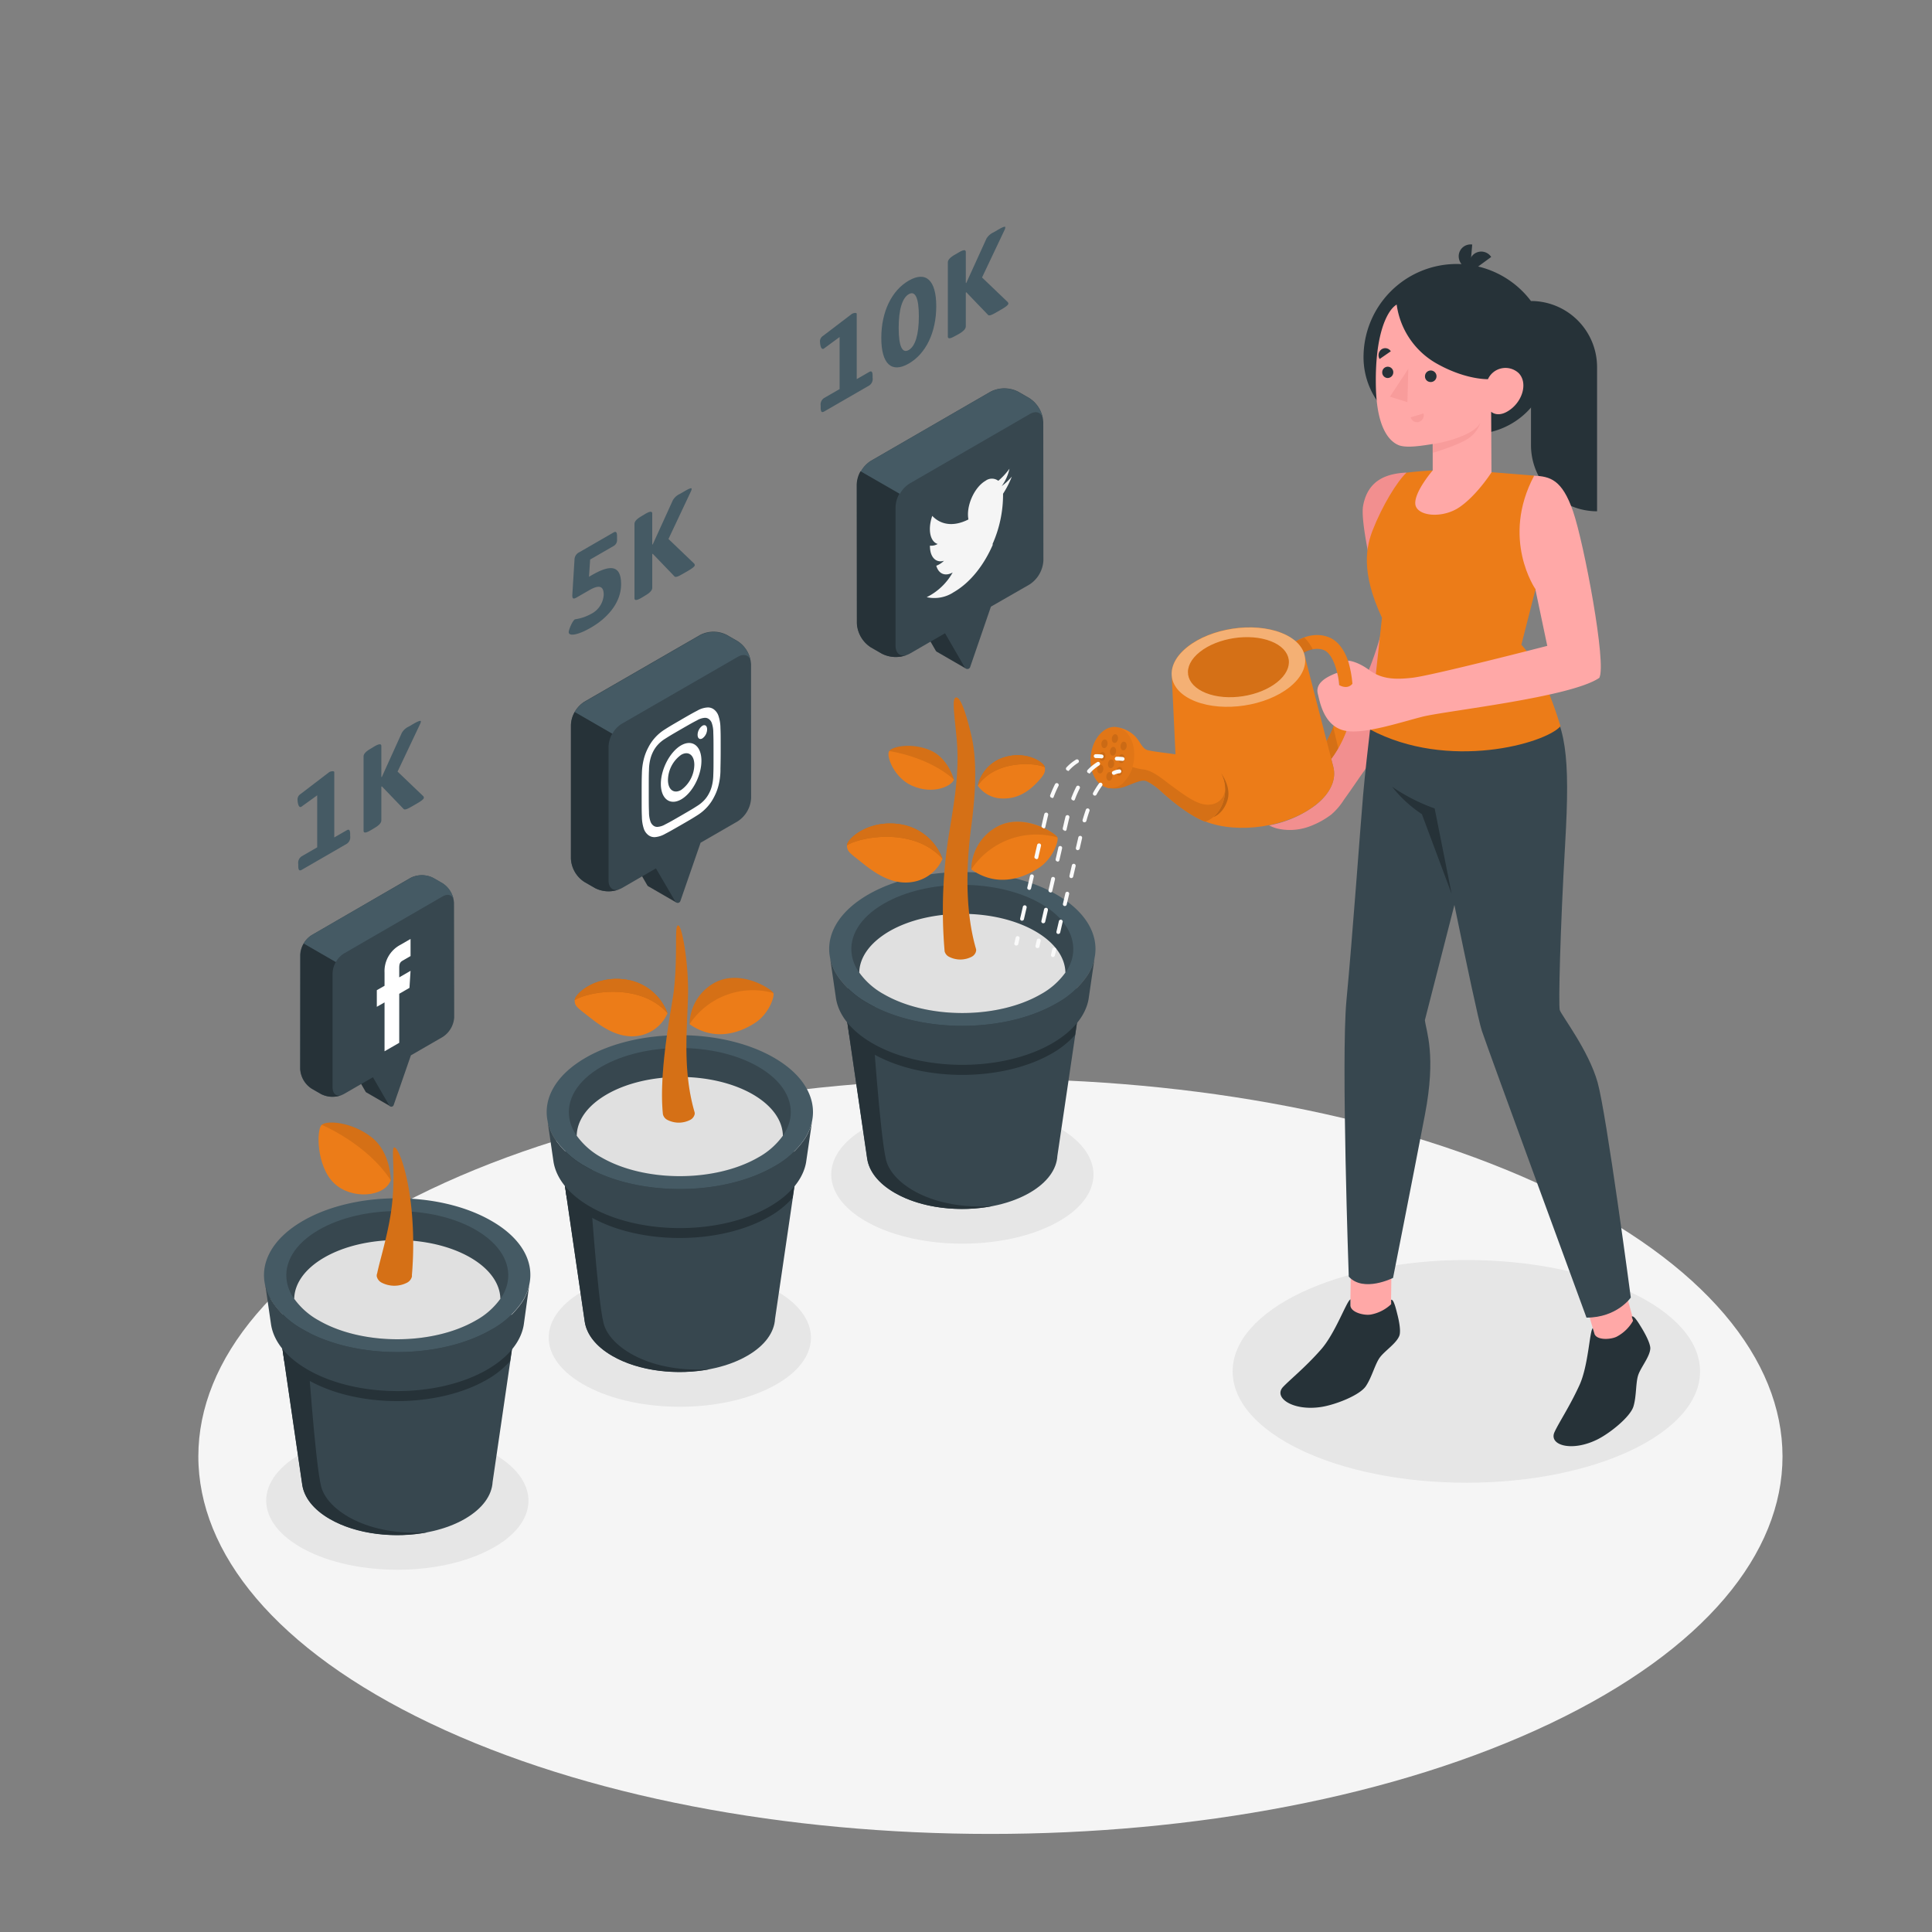 <svg xmlns="http://www.w3.org/2000/svg" viewBox="0 0 500 500"><rect x="0" y="0" width="500" height="500" fill="#808080" stroke="none"/><g id="freepik--Floor--inject-51"><path id="freepik--SUELO--inject-51" d="M111.37,446c80.06,38.16,209.86,38.16,289.92,0s80-100,0-138.18-209.85-38.15-289.91,0S31.31,407.82,111.37,446Z" style="fill:#f5f5f5"></path></g><g id="freepik--Shadows--inject-51"><ellipse id="freepik--Shadow--inject-51" cx="379.49" cy="354.91" rx="60.48" ry="28.82" style="fill:#e6e6e6"></ellipse><path id="freepik--shadow--inject-51" d="M273.06,316.61c-13.26,7-34.76,7-48,0s-13.26-18.3,0-25.28,34.76-7,48,0S286.32,309.63,273.06,316.61Z" style="fill:#e6e6e6"></path><path id="freepik--shadow--inject-51" d="M199.94,358.82c-13.26,7-34.76,7-48,0s-13.26-18.29,0-25.28,34.76-7,48,0S213.2,351.84,199.94,358.82Z" style="fill:#e6e6e6"></path><path id="freepik--shadow--inject-51" d="M126.83,401c-13.27,7-34.76,7-48,0s-13.26-18.3,0-25.28,34.76-7,48,0S140.09,394.06,126.83,401Z" style="fill:#e6e6e6"></path></g><g id="freepik--Plants--inject-51"><g id="freepik--Pot--inject-51"><path d="M133.82,340.26h-62l6.42,44h0c.49,3.22,2.86,6.37,7.13,8.83,9.65,5.57,25.28,5.57,34.93,0,4.59-2.65,7-6.09,7.19-9.57Z" style="fill:#37474f"></path><path d="M127.19,346.68c-13.46,7.77-35.29,7.77-48.75,0A24.71,24.71,0,0,1,72,341.51l1.57,10.76a23.91,23.91,0,0,0,6,4.78c12.83,7.4,33.62,7.4,46.45,0a23.85,23.85,0,0,0,6-4.8l1.57-10.72A25,25,0,0,1,127.19,346.68Z" style="fill:#263238"></path><path d="M78.22,384.31h0c.49,3.22,2.86,6.36,7.13,8.82,6.9,4,16.84,5.1,25.48,3.4-15.5,1.18-26.13-5.59-27.72-11.83s-3.63-36.84-3.63-36.84l1.71-6.92-.48-.68H71.8Z" style="fill:#263238"></path><path d="M137,332.36a13,13,0,0,1-2.07,4.82,22.9,22.9,0,0,1-7.78,6.91c-13.46,7.77-35.29,7.77-48.75,0a22.9,22.9,0,0,1-7.78-6.91,13.15,13.15,0,0,1-2.06-4.82h0c-1.2-5.84,2.09-11.93,9.85-16.41,13.46-7.78,35.29-7.78,48.75,0C135,320.43,138.24,326.52,137,332.36Z" style="fill:#455a64"></path><path d="M135,337.18a22.9,22.9,0,0,1-7.78,6.91c-13.46,7.77-35.29,7.77-48.75,0a22.9,22.9,0,0,1-7.78-6.91,13.15,13.15,0,0,1-2.06-4.82h0l1.53,10.51c.7,4.23,3.85,8.35,9.47,11.59,12.83,7.4,33.62,7.4,46.45,0,5.54-3.2,8.69-7.27,9.44-11.44l.08-.54L137,332.36A13,13,0,0,1,135,337.18Z" style="fill:#37474f"></path><path d="M123.13,318.29c-11.22-6.48-29.41-6.48-40.62,0-6.35,3.67-9.1,8.62-8.27,13.4.64,3.67,3.4,7.24,8.27,10.05,11.21,6.48,29.4,6.48,40.62,0,4.86-2.81,7.62-6.38,8.26-10C132.23,326.91,129.48,322,123.13,318.29Z" style="fill:#37474f"></path><path d="M76.14,336.13a19.23,19.23,0,0,0,6.37,5.61c11.21,6.48,29.4,6.48,40.62,0a19.23,19.23,0,0,0,6.37-5.61c-.09-3.88-2.68-7.74-7.81-10.7-10.42-6-27.33-6-37.74,0C78.82,328.39,76.22,332.25,76.14,336.13Z" style="fill:#e0e0e0"></path></g><g id="freepik--Flower--inject-51"><path d="M101.12,305.47s.06-7.25-5-11.18-11.48-4.4-12.87-3.18-1.37,10.73,3.2,15.1S99.55,309.77,101.12,305.47Z" style="fill:#EC7C18"></path><path d="M101.12,305.46C95,296,83.27,291.11,83.27,291.11c1.39-1.22,7.74-.82,12.87,3.18C101.06,298.12,101.12,305.11,101.12,305.46Z" style="opacity:0.1"></path><path d="M106.62,314.35c-.88-10.85-3.57-17.39-4.56-17.39s.6,7.44-.94,17.22c-1,6.35-3,12.69-3.49,15.31a1.61,1.61,0,0,0-.11.89,2.44,2.44,0,0,0,1.32,1.6,7.18,7.18,0,0,0,6.45,0,2.46,2.46,0,0,0,1.31-1.6,1.7,1.7,0,0,0,0-.39A93.9,93.9,0,0,0,106.62,314.35Z" style="fill:#EC7C18"></path><path d="M106.62,314.35c-.88-10.85-3.57-17.39-4.56-17.39s.6,7.44-.94,17.22c-1,6.35-3,12.69-3.49,15.31a1.61,1.61,0,0,0-.11.89,2.44,2.44,0,0,0,1.32,1.6,7.18,7.18,0,0,0,6.45,0,2.46,2.46,0,0,0,1.31-1.6,1.7,1.7,0,0,0,0-.39A93.9,93.9,0,0,0,106.62,314.35Z" style="opacity:0.1"></path></g><g id="freepik--Facebook--inject-51"><path d="M101,286.3l-4-7.51,3.22-9.27v-5.68l-9.84,5.68v5.67l4.23,7.33a.63.63,0,0,0,.29.25h0Z" style="fill:#263238"></path><path d="M117.5,233.7a6.52,6.52,0,0,0-3-5.11l-2.4-1.38a6.46,6.46,0,0,0-5.9,0L80.67,242a6.5,6.5,0,0,0-3,5.1v29.56a6.52,6.52,0,0,0,3,5.11l2.4,1.38a6.52,6.52,0,0,0,5.9,0l7.55-4.36,4.22,7.31a.63.63,0,0,0,1.14-.11l4.46-12.87,8.21-4.74a6.52,6.52,0,0,0,3-5.11Z" style="fill:#37474f"></path><path d="M77.72,276.64a6.52,6.52,0,0,0,3,5.11l2.4,1.38a6.57,6.57,0,0,0,5.39.24c-1.39.52-2.44-.26-2.44-1.94V251.87a6,6,0,0,1,.86-2.9l-8.3-4.79a6,6,0,0,0-.86,2.9Z" style="fill:#263238"></path><path d="M117.4,232.86c-.34-1.25-1.48-1.65-2.85-.87L89,246.77a5.87,5.87,0,0,0-2.07,2.2l-8.3-4.79a6.05,6.05,0,0,1,2.08-2.2l25.58-14.77a6.52,6.52,0,0,1,5.9,0l2.4,1.39A6.48,6.48,0,0,1,117.4,232.86Z" style="fill:#455a64"></path><path d="M99.52,272.07l3.8-2.19V257.19l2.65-1.53.28-4.41-2.93,1.69v-2.42c0-1,.15-1.48.87-1.9l2.06-1.19V243l-2.63,1.52a7.71,7.71,0,0,0-4.1,7.21v3.39l-2,1.14v4.3l2-1.14Z" style="fill:#fff"></path></g><g id="freepik--pot--inject-51"><path d="M206.93,298.05h-62l6.41,44h0c.49,3.22,2.86,6.36,7.13,8.83,9.64,5.57,25.28,5.57,34.92,0,4.6-2.65,7-6.09,7.19-9.57Z" style="fill:#37474f"></path><path d="M200.31,304.47c-13.46,7.77-35.29,7.77-48.75,0a25.13,25.13,0,0,1-6.45-5.17l1.56,10.76a24.15,24.15,0,0,0,6,4.78c12.83,7.4,33.62,7.4,46.45,0a23.85,23.85,0,0,0,6-4.81l1.58-10.72A25,25,0,0,1,200.31,304.47Z" style="fill:#263238"></path><path d="M151.33,342.09h0c.49,3.22,2.86,6.37,7.13,8.83,6.89,4,16.84,5.1,25.47,3.39-15.49,1.18-26.12-5.59-27.72-11.83s-3.62-36.84-3.62-36.84l1.71-6.92-.48-.67h-8.91Z" style="fill:#263238"></path><path d="M210.16,290.15a13,13,0,0,1-2.07,4.82,22.9,22.9,0,0,1-7.78,6.91c-13.46,7.77-35.29,7.77-48.75,0a22.9,22.9,0,0,1-7.78-6.91,13.15,13.15,0,0,1-2.06-4.82h0c-1.2-5.84,2.09-11.93,9.85-16.41,13.46-7.78,35.29-7.78,48.75,0C208.07,278.22,211.36,284.31,210.16,290.15Z" style="fill:#455a64"></path><path d="M208.09,295a22.9,22.9,0,0,1-7.78,6.91c-13.46,7.77-35.29,7.77-48.75,0a22.9,22.9,0,0,1-7.78-6.91,13.15,13.15,0,0,1-2.06-4.82h0l1.53,10.51c.7,4.23,3.85,8.35,9.47,11.59,12.83,7.4,33.62,7.4,46.45,0,5.54-3.2,8.69-7.27,9.44-11.44l.08-.54,1.48-10.12A13,13,0,0,1,208.09,295Z" style="fill:#37474f"></path><path d="M196.25,276.08c-11.22-6.48-29.41-6.48-40.62,0-6.35,3.67-9.1,8.62-8.27,13.4.64,3.67,3.4,7.24,8.27,10,11.21,6.48,29.4,6.48,40.62,0,4.86-2.81,7.62-6.38,8.26-10C205.35,284.7,202.6,279.75,196.25,276.08Z" style="fill:#37474f"></path><path d="M149.25,293.92a19.37,19.37,0,0,0,6.38,5.61c11.21,6.48,29.4,6.48,40.62,0a19.4,19.4,0,0,0,6.36-5.61c-.08-3.88-2.68-7.74-7.8-10.71-10.43-6-27.33-6-37.74,0C151.94,286.18,149.34,290,149.25,293.92Z" style="fill:#e0e0e0"></path></g><g id="freepik--flower--inject-51"><path d="M179.75,287.82h0c-3.39-11.62-1.68-23.4-1.68-31.6,0-7.42-1.56-16.82-2.59-16.72s0,7.2-1.09,16.89c-.45,3.9-4,20.86-2.82,32h0a2.2,2.2,0,0,0,1.18,1.45,6.46,6.46,0,0,0,5.84,0,2.23,2.23,0,0,0,1.18-1.45A1.22,1.22,0,0,0,179.75,287.82Z" style="fill:#EC7C18"></path><path d="M179.75,287.82h0c-3.39-11.62-1.68-23.4-1.68-31.6,0-7.42-1.56-16.82-2.59-16.72s0,7.2-1.09,16.89c-.45,3.9-4,20.86-2.82,32h0a2.2,2.2,0,0,0,1.18,1.45,6.46,6.46,0,0,0,5.84,0,2.23,2.23,0,0,0,1.18-1.45A1.22,1.22,0,0,0,179.75,287.82Z" style="opacity:0.1"></path><path d="M178.47,265.06a12.41,12.41,0,0,1,6-10.45c6.83-4.18,15.32,1.41,15.68,2.4s-1.22,5.3-4.48,7.53S185.47,270,178.47,265.06Z" style="fill:#EC7C18"></path><path d="M200.15,257a19.62,19.62,0,0,0-21.68,8.05,12.44,12.44,0,0,1,6-10.46C191.3,250.42,199.79,256,200.15,257Z" style="opacity:0.1"></path><path d="M172.75,262.23a13.53,13.53,0,0,0-10.43-8.66c-8.15-1.38-13.56,3.66-13.59,5.26s.76,2,3.8,4.39,7.39,5.61,12.52,4.87A9.89,9.89,0,0,0,172.75,262.23Z" style="fill:#EC7C18"></path><path d="M172.75,262.23a13.53,13.53,0,0,0-10.43-8.66c-8.15-1.38-13.56,3.66-13.59,5.26C152.16,256.66,165.55,254.16,172.75,262.23Z" style="opacity:0.15"></path><path d="M172.75,262.23c-7.2-8.07-20.59-5.57-24-3.39,0-1.61,5.45-6.65,13.6-5.27A13.53,13.53,0,0,1,172.75,262.23Z" style="fill:#EC7C18"></path><path d="M172.75,262.23c-7.2-8.07-20.59-5.57-24-3.39,0-1.61,5.45-6.65,13.6-5.27A13.53,13.53,0,0,1,172.75,262.23Z" style="opacity:0.1"></path><g id="freepik--Instagram--inject-51"><path d="M175,233.55l-4.67-8.79,3.76-10.87v-6.65l-11.52,6.65v6.65l4.95,8.58a.81.81,0,0,0,.34.3h0Z" style="fill:#263238"></path><path d="M194.37,171.93a7.65,7.65,0,0,0-3.45-6l-2.82-1.62a7.56,7.56,0,0,0-6.9,0l-30,17.3a7.63,7.63,0,0,0-3.46,6v34.62a7.65,7.65,0,0,0,3.46,6l2.81,1.62a7.65,7.65,0,0,0,6.91,0l8.84-5.11,5,8.56a.73.73,0,0,0,1.33-.13l5.22-15.07,9.63-5.56a7.63,7.63,0,0,0,3.45-6Z" style="fill:#37474f"></path><path d="M147.77,222.23a7.65,7.65,0,0,0,3.46,6l2.81,1.62a7.76,7.76,0,0,0,6.32.28c-1.63.61-2.87-.31-2.87-2.28V193.22a7.09,7.09,0,0,1,1-3.4l-9.71-5.61a7,7,0,0,0-1,3.4Z" style="fill:#263238"></path><path d="M194.26,171c-.41-1.47-1.74-1.93-3.34-1l-30,17.31a6.89,6.89,0,0,0-2.43,2.58l-9.71-5.6a6.89,6.89,0,0,1,2.43-2.58l30-17.31a7.65,7.65,0,0,1,6.91,0l2.82,1.62A7.63,7.63,0,0,1,194.26,171Z" style="fill:#455a64"></path><path d="M176.28,188.71c2.73-1.57,3.06-1.75,4.13-2.3a4.55,4.55,0,0,1,1.9-.63,1.62,1.62,0,0,1,1.18.34,2.15,2.15,0,0,1,.76,1.13,7.33,7.33,0,0,1,.35,2.33c.05,1.41.06,1.83.06,5.47s0,4.08-.06,5.54a12.15,12.15,0,0,1-.35,2.74,8.15,8.15,0,0,1-.76,2,7.78,7.78,0,0,1-1.18,1.7,8.82,8.82,0,0,1-1.9,1.56c-1.07.69-1.4.89-4.13,2.47s-3.05,1.75-4.13,2.3a4.55,4.55,0,0,1-1.9.63,1.62,1.62,0,0,1-1.18-.34,2.27,2.27,0,0,1-.76-1.13,7.31,7.31,0,0,1-.35-2.32c-.05-1.41-.06-1.84-.06-5.48s0-4.08.06-5.54a12.15,12.15,0,0,1,.35-2.74,9.23,9.23,0,0,1,.76-2,7.78,7.78,0,0,1,1.18-1.7,8.82,8.82,0,0,1,1.9-1.56c1.08-.69,1.4-.89,4.13-2.47m0-2.45c-2.78,1.6-3.12,1.82-4.21,2.51a11.81,11.81,0,0,0-4.3,4.69,13.28,13.28,0,0,0-1.18,3.09,16.85,16.85,0,0,0-.47,3.59c-.05,1.48-.06,2-.06,5.65s0,4.16.06,5.59a10.2,10.2,0,0,0,.47,3,3.47,3.47,0,0,0,1.18,1.73,2.56,2.56,0,0,0,1.81.53,6.22,6.22,0,0,0,2.49-.8c1.09-.57,1.43-.75,4.21-2.35s3.13-1.83,4.22-2.52a12,12,0,0,0,2.48-2.07,11.8,11.8,0,0,0,1.81-2.62,13.28,13.28,0,0,0,1.18-3.09,16.79,16.79,0,0,0,.48-3.59c0-1.48.06-1.95.06-5.65s0-4.16-.06-5.59a10,10,0,0,0-.48-3,3.46,3.46,0,0,0-1.18-1.74,2.56,2.56,0,0,0-1.81-.52,6,6,0,0,0-2.48.79c-1.09.57-1.44.75-4.22,2.36" style="fill:#fff"></path><path d="M176.28,192.89c-2.9,1.67-5.25,6.17-5.25,10s2.35,5.65,5.25,4,5.25-6.16,5.25-10-2.35-5.64-5.25-4m0,11.55c-1.88,1.08-3.41-.07-3.41-2.58a8.16,8.16,0,0,1,3.41-6.51c1.88-1.09,3.41.06,3.41,2.57a8.19,8.19,0,0,1-3.41,6.52" style="fill:#fff"></path><path d="M183,188.75a2.93,2.93,0,0,1-1.23,2.35c-.68.39-1.23,0-1.23-.93a2.93,2.93,0,0,1,1.23-2.34c.68-.4,1.23,0,1.23.92" style="fill:#fff"></path></g></g><g id="freepik--pot--inject-51"><path d="M280.05,255.83H218l6.41,44.05h0c.49,3.22,2.86,6.36,7.13,8.82,9.64,5.57,25.28,5.57,34.92,0,4.6-2.65,7-6.09,7.19-9.56Z" style="fill:#37474f"></path><path d="M273.42,262.26c-13.46,7.77-35.29,7.77-48.75,0a25.13,25.13,0,0,1-6.45-5.17l1.57,10.75a23.93,23.93,0,0,0,6,4.79c12.83,7.4,33.62,7.4,46.45,0a23.91,23.91,0,0,0,6-4.81l1.57-10.72A25,25,0,0,1,273.42,262.26Z" style="fill:#263238"></path><path d="M224.45,299.88h0c.49,3.22,2.86,6.36,7.13,8.83,6.89,4,16.83,5.1,25.47,3.39-15.49,1.18-26.13-5.59-27.72-11.83s-3.63-36.84-3.63-36.84l1.72-6.92-.49-.67H218Z" style="fill:#263238"></path><path d="M283.27,247.93a13,13,0,0,1-2.07,4.82,22.9,22.9,0,0,1-7.78,6.91c-13.46,7.77-35.29,7.77-48.75,0a22.9,22.9,0,0,1-7.78-6.91,13.15,13.15,0,0,1-2.06-4.82h0c-1.2-5.84,2.09-11.93,9.85-16.41,13.46-7.78,35.29-7.78,48.75,0C281.18,236,284.47,242.09,283.27,247.93Z" style="fill:#455a64"></path><path d="M281.2,252.75a22.9,22.9,0,0,1-7.78,6.91c-13.46,7.77-35.29,7.77-48.75,0a22.9,22.9,0,0,1-7.78-6.91,13.15,13.15,0,0,1-2.06-4.82h0l1.53,10.51c.7,4.23,3.85,8.35,9.47,11.59,12.83,7.4,33.62,7.4,46.45,0,5.54-3.2,8.69-7.27,9.44-11.44l.08-.54,1.48-10.12A13,13,0,0,1,281.2,252.75Z" style="fill:#37474f"></path><path d="M269.36,233.86c-11.22-6.48-29.41-6.48-40.62,0-6.35,3.67-9.1,8.62-8.27,13.4.64,3.67,3.4,7.24,8.27,10.05,11.21,6.48,29.4,6.48,40.62,0,4.86-2.81,7.62-6.38,8.26-10C278.46,242.48,275.71,237.53,269.36,233.86Z" style="fill:#37474f"></path><path d="M222.37,251.7a19.23,19.23,0,0,0,6.37,5.61c11.21,6.48,29.4,6.48,40.62,0a19.23,19.23,0,0,0,6.37-5.61c-.08-3.88-2.68-7.74-7.81-10.7-10.42-6-27.32-6-37.74,0C225.05,244,222.45,247.83,222.37,251.7Z" style="fill:#e0e0e0"></path></g><g id="freepik--flower--inject-51"><path d="M251.36,225a12.77,12.77,0,0,1,6.18-10.76c7-4.31,15.76,1.44,16.13,2.47s-1.25,5.46-4.6,7.75S258.57,230.13,251.36,225Z" style="fill:#EC7C18"></path><path d="M273.68,216.74A20.17,20.17,0,0,0,251.37,225a12.76,12.76,0,0,1,6.17-10.76C264.56,210,273.3,215.71,273.68,216.74Z" style="opacity:0.1"></path><path d="M252.6,245.63h0c-3.36-11.49-2.16-24.87-1.23-31.85,1.65-12.4,1-19.23,0-23.48-1.58-6.73-3-10.1-4-9.78s-.45,3.8.18,10.31c.8,8.22-.36,15.4-1.82,24.22a123.7,123.7,0,0,0-1.26,31.15h0a2.17,2.17,0,0,0,1.18,1.43,6.38,6.38,0,0,0,5.77,0,2.18,2.18,0,0,0,1.17-1.43A1.22,1.22,0,0,0,252.6,245.63Z" style="fill:#EC7C18"></path><path d="M252.6,245.63h0c-3.36-11.49-2.16-24.87-1.23-31.85,1.65-12.4,1-19.23,0-23.48-1.58-6.73-3-10.1-4-9.78s-.45,3.8.18,10.31c.8,8.22-.36,15.4-1.82,24.22a123.7,123.7,0,0,0-1.26,31.15h0a2.17,2.17,0,0,0,1.18,1.43,6.38,6.38,0,0,0,5.77,0,2.18,2.18,0,0,0,1.17-1.43A1.22,1.22,0,0,0,252.6,245.63Z" style="opacity:0.1"></path><path d="M243.92,222.27a13.91,13.91,0,0,0-10.73-8.91c-8.39-1.42-14,3.76-14,5.41s.78,2,3.91,4.51,7.6,5.78,12.88,5A10.2,10.2,0,0,0,243.92,222.27Z" style="fill:#EC7C18"></path><path d="M243.92,222.27a13.91,13.91,0,0,0-10.73-8.91c-8.39-1.42-14,3.76-14,5.41C222.73,216.54,236.51,214,243.92,222.27Z" style="opacity:0.15"></path><path d="M243.92,222.27c-7.41-8.31-21.19-5.73-24.72-3.49,0-1.66,5.6-6.84,14-5.42A13.91,13.91,0,0,1,243.92,222.27Z" style="fill:#EC7C18"></path><path d="M243.92,222.27c-7.41-8.31-21.19-5.73-24.72-3.49,0-1.66,5.6-6.84,14-5.42A13.91,13.91,0,0,1,243.92,222.27Z" style="opacity:0.1"></path><path d="M253.05,203.34A10,10,0,0,1,259.9,196c5.86-1.79,10.33,1.4,10.5,2.57s-.06,1.9-2.07,4-4.79,4.13-8.64,4.08A7.93,7.93,0,0,1,253.05,203.34Z" style="fill:#EC7C18"></path><path d="M253.05,203.34A10,10,0,0,1,259.9,196c5.86-1.79,10.33,1.4,10.5,2.57C267.67,197.27,257.58,196.72,253.05,203.34Z" style="opacity:0.15"></path><path d="M253.05,203.34c4.53-6.63,14.62-6.07,17.35-4.79-.17-1.19-4.64-4.37-10.51-2.58A10,10,0,0,0,253.05,203.34Z" style="fill:#EC7C18"></path><path d="M253.05,203.34c4.53-6.63,14.62-6.07,17.35-4.79-.17-1.19-4.64-4.37-10.51-2.58A10,10,0,0,0,253.05,203.34Z" style="opacity:0.1"></path><path d="M246.87,201.76s-1.46-5.61-6.16-7.6-9.78-1-10.6.22,1.23,6.86,5.85,8.93C241.67,205.87,246.46,203.26,246.87,201.76Z" style="fill:#EC7C18"></path><path d="M246.87,201.76c-6.65-6-16.76-7.39-16.76-7.39.82-1.23,5.8-2.24,10.6-.2C245.3,196.1,246.79,201.49,246.87,201.76Z" style="opacity:0.1"></path><g id="freepik--Twitter--inject-51"><path d="M249.93,173l-4.85-9.11,3.9-11.25v-6.88l-11.92,6.88v6.89l5.12,8.88a.8.8,0,0,0,.35.31h0Z" style="fill:#263238"></path><path d="M270,109.23a7.89,7.89,0,0,0-3.58-6.19l-2.91-1.68a7.84,7.84,0,0,0-7.15,0l-31,17.91a7.9,7.9,0,0,0-3.57,6.19v35.85a7.9,7.9,0,0,0,3.57,6.19l2.91,1.68a7.9,7.9,0,0,0,7.15,0l9.16-5.29,5.12,8.87a.76.76,0,0,0,1.38-.14L256.45,157l10-5.74a7.91,7.91,0,0,0,3.58-6.2Z" style="fill:#37474f"></path><path d="M221.75,161.31a7.9,7.9,0,0,0,3.57,6.19l2.91,1.68a8,8,0,0,0,6.54.29c-1.68.64-3-.31-3-2.35V131.27a7.36,7.36,0,0,1,1-3.52l-10.06-5.81a7.36,7.36,0,0,0-1,3.52Z" style="fill:#263238"></path><path d="M269.87,108.21c-.42-1.52-1.8-2-3.45-1l-31,17.92a7.22,7.22,0,0,0-2.52,2.67L222.8,122a7.23,7.23,0,0,1,2.52-2.67l31-17.92a7.92,7.92,0,0,1,7.16,0l2.92,1.68A7.91,7.91,0,0,1,269.87,108.21Z" style="fill:#455a64"></path><path d="M256.83,140.89a31.53,31.53,0,0,0,2.76-13.11,24.1,24.1,0,0,0,2.27-4.44,16.22,16.22,0,0,1-2.61,2.46,12,12,0,0,0,2-4.5,17.77,17.77,0,0,1-2.89,3.13,2.75,2.75,0,0,0-3.31,0c-2.93,1.69-5.08,6.58-4.42,10-3.78,1.93-7.12,1.45-9.36-.92-1.19,3.41-.62,6.64,1.4,7.27a3.23,3.23,0,0,1-2,.43c-.05,2.84,1.45,4.59,3.64,3.91a5.64,5.64,0,0,1-2,1.29c.58,2.07,2.25,2.85,4.24,1.75a15.65,15.65,0,0,1-6.72,6.39,9.06,9.06,0,0,0,7-1.3c4.49-2.59,7.94-7.27,10.14-12.35" style="fill:#f5f5f5"></path></g></g><path d="M86.51,199.84v16.89l3.21-1.85c.63-.36.9-.07.9,1v.51a2,2,0,0,1-.9,2l-11.63,6.72c-.63.36-.9.07-.9-1v-.51a2,2,0,0,1,.9-2l4-2.31V205.83L78,208.78c-.77.45-1-1.13-1-2a1.68,1.68,0,0,1,.79-1.29l7.46-5.7C85.76,199.56,86.51,199.48,86.51,199.84Z" style="fill:#455a64"></path><path d="M108.92,186.69a1.9,1.9,0,0,1-.24.77l-5.79,12.23,6.57,6.28a.67.67,0,0,1,.24.49c0,.27-.51.75-1.68,1.42l-1.74,1c-.87.5-1.56.78-1.83.48l-5.64-5.86-.12.1v8.7c0,.63-.54,1.27-1.8,2l-1,.6c-1.26.73-1.8.71-1.8.08v-19.2c0-.63.54-1.27,1.8-2l1-.61c1.26-.73,1.8-.71,1.8-.08v8l.12,0L104,189.64a4.07,4.07,0,0,1,1.8-1.61l1.41-.82C108.41,186.54,108.92,186.43,108.92,186.69Z" style="fill:#455a64"></path><path d="M159.69,138.78v.81a1.75,1.75,0,0,1-.9,1.72l-6.06,3.5-.3,4.46.78-.45c4.53-2.61,7.53-2.79,7.53,2.37s-4.05,9.06-7.68,11.16c-3.39,2-5.88,2.43-5.88,1.23,0-.54.93-2.91,1.62-3.3a12.21,12.21,0,0,0,4.23-1.43,5.92,5.92,0,0,0,3.21-4.94c0-2.1-1-2.76-3.75-1.16l-3.27,1.88c-.87.51-1.11.28-1.11-.56l.57-9.23a2.16,2.16,0,0,1,1.26-1.93l8.85-5.11C159.42,137.44,159.69,137.73,159.69,138.78Z" style="fill:#455a64"></path><path d="M179,126.5a2,2,0,0,1-.24.77L173,139.49l6.57,6.29a.65.65,0,0,1,.24.49c0,.27-.51.74-1.68,1.42l-1.74,1c-.87.5-1.56.78-1.83.49l-5.64-5.87-.12.1v8.7c0,.63-.54,1.27-1.8,2l-1,.61c-1.26.73-1.8.71-1.8.08V135.6c0-.63.54-1.27,1.8-2l1-.61c1.26-.72,1.8-.71,1.8-.08v8l.12,0,5.22-11.47a4.07,4.07,0,0,1,1.8-1.61l1.41-.81C178.53,126.34,179,126.23,179,126.5Z" style="fill:#455a64"></path><path d="M221.72,81.23V98.12l3.21-1.85c.63-.37.9-.07.9,1v.51a2,2,0,0,1-.9,2l-11.64,6.72c-.63.36-.9.07-.9-1V105a2,2,0,0,1,.9-2l4-2.31V87.22l-4.08,3c-.78.45-1-1.13-1-2a1.69,1.69,0,0,1,.78-1.29l7.47-5.69C221,80.94,221.72,80.87,221.72,81.23Z" style="fill:#455a64"></path><path d="M242.3,79.25c0,6.75-2.67,12.28-7.11,14.84s-7.11.12-7.11-6.63,2.67-12.28,7.11-14.84S242.3,72.5,242.3,79.25Zm-9.72,5.61c0,4.77.93,6.7,2.61,5.72s2.61-4,2.61-8.73-.93-6.7-2.61-5.72S232.58,80.09,232.58,84.86Z" style="fill:#455a64"></path><path d="M260.18,58.82a2,2,0,0,1-.24.77l-5.79,12.22,6.57,6.29a.65.65,0,0,1,.24.49c0,.27-.51.74-1.68,1.42l-1.74,1c-.87.5-1.56.78-1.83.49l-5.64-5.87-.12.1v8.7c0,.63-.54,1.27-1.8,2L247.1,87c-1.26.72-1.8.71-1.8.08V67.92c0-.63.54-1.27,1.8-2l1.05-.61c1.26-.73,1.8-.71,1.8-.08v8l.12,0,5.22-11.47a4.07,4.07,0,0,1,1.8-1.61l1.41-.81C259.67,58.66,260.18,58.55,260.18,58.82Z" style="fill:#455a64"></path></g><g id="freepik--Character--inject-51"><g id="freepik--character--inject-51"><path d="M374,161.31c.12,5.41-3.84,11.09-9.28,20.75-3.8,6.75-7.56,11.54-12.47,18.56-1.21,1.73-2.09,3.07-4.45,6.37a17,17,0,0,1-3.25,3.8,21.67,21.67,0,0,1-5.41,3,14.62,14.62,0,0,1-7.71.81,9.55,9.55,0,0,1-3-1,28.61,28.61,0,0,0,12.1-5.28c3.91-3.12,5.35-6.72,4.51-9.9h0l-.54-2.11,0,0,.17-.22c.05-.08.13-.18.22-.3l.42-.61c.14-.2.29-.44.45-.7l.51-.87a31.13,31.13,0,0,0,3.34-8.75c.12-.56.22-1.14.3-1.75.8-1.79,1.61-3.62,2.42-5.34a83.65,83.65,0,0,0,5.88-17s-6.46-24.27-5.44-29.86c1.27-7,6.52-8.34,11.14-8.61l2.13,2.53C368.38,132.11,373.62,143.81,374,161.31Z" style="fill:#f28f8f"></path><path d="M344.58,196.36l-2.77-2.26a26.09,26.09,0,0,0,4.39-9.95c1.39-6.37-.49-14.69-3.59-15.91-3.29-1.28-6.83,1.74-6.87,1.77l-2.37-2.67c.21-.19,5.19-4.52,10.54-2.42,5.79,2.27,7.26,13.17,5.78,20A29.36,29.36,0,0,1,344.58,196.36Z" style="fill:#EC7C18"></path><path d="M345,188.12a23.76,23.76,0,0,1-3.2,6l2.77,2.26a22.44,22.44,0,0,0,1.77-2.7C346,192.11,345.52,190.19,345,188.12Z" style="opacity:0.1"></path><path d="M337.55,165a13.73,13.73,0,0,0-4.18,2.39l2.37,2.67a10.06,10.06,0,0,1,4-2A11,11,0,0,0,337.55,165Z" style="opacity:0.1"></path><path d="M345.06,198.43h0l-7.48-29h0c-.59-2.31-2.6-4.36-6-5.68-7.3-2.86-18.2-1.22-24.34,3.68-2.83,2.26-4.13,4.81-4,7.19l0,0,1.41,29.86h0c.14,3.28,2.59,6.29,7.24,8.11,8.6,3.37,21.43,1.43,28.65-4.33C344.46,205.2,345.9,201.61,345.06,198.43Z" style="fill:#EC7C18"></path><path d="M330.51,176.57c-4.64,3.71-12.87,5-18.41,2.79s-6.24-6.93-1.6-10.63,12.88-4.94,18.41-2.78S335.15,172.88,330.51,176.57Z" style="opacity:0.1"></path><path d="M314,211.47a9.62,9.62,0,0,0,2-11.35s2.81,3.54,1.63,7.09S314,211.47,314,211.47Z" style="opacity:0.2"></path><path d="M331.61,163.79c-7.3-2.86-18.2-1.22-24.34,3.68s-5.18,11.19,2.12,14.05,18.21,1.22,24.35-3.68S338.93,166.65,331.61,163.79Zm-1.1,12.78c-4.64,3.71-12.87,5-18.41,2.79s-6.24-6.93-1.6-10.63,12.88-4.94,18.41-2.78S335.15,172.88,330.51,176.57Z" style="fill:#fff;opacity:0.4"></path><path d="M313.75,197.77s-1.67-1.29-9.42-2.53c-2.36-.37-6-.74-7.35-1.11s-1.85-2.07-3.05-3.41a8.18,8.18,0,0,0-4.38-2.42l-3,15.56a8.29,8.29,0,0,0,5.22-.53c2.91-1.13,4-1.62,5.09-1.1a16.27,16.27,0,0,1,3.29,2.28c3.12,2.86,7.51,6.49,11.72,8.14C317.33,210.89,319.33,201.46,313.75,197.77Z" style="fill:#EC7C18"></path><ellipse cx="287.88" cy="196.04" rx="7.95" ry="5.61" transform="translate(56.54 456.39) rotate(-82.63)" style="fill:#EC7C18"></ellipse><path d="M317.06,204.27c0,3.63-2,7.34-5.16,8.38-4.21-1.65-8.6-5.28-11.72-8.13a16.2,16.2,0,0,0-3.29-2.29c-1.1-.52-2.18,0-5.09,1.1a8.55,8.55,0,0,1-5.17.55,4.83,4.83,0,0,0,4.47-1.76,9.18,9.18,0,0,0,2-3.62,13.65,13.65,0,0,0,2.87.64c2.67.4,4.9,2.55,8,4.78s6.52,4.85,9.52,4.26A4.11,4.11,0,0,0,317.06,204.27Z" style="opacity:0.1"></path><ellipse cx="287.88" cy="196.04" rx="7.95" ry="5.61" transform="translate(56.54 456.39) rotate(-82.63)" style="opacity:0.05"></ellipse><g style="opacity:0.1"><path d="M289,192a1.47,1.47,0,0,0,.21-1.58.65.65,0,0,0-1.12-.14,1.47,1.47,0,0,0-.21,1.58A.65.65,0,0,0,289,192Z"></path><path d="M288.51,195.28a1.47,1.47,0,0,0,.2-1.58.64.64,0,0,0-1.11-.14,1.47,1.47,0,0,0-.21,1.58A.64.64,0,0,0,288.51,195.28Z"></path><path d="M288,198.54a1.49,1.49,0,0,0,.2-1.59.64.64,0,0,0-1.11-.14,1.47,1.47,0,0,0-.21,1.58A.65.65,0,0,0,288,198.54Z"></path><path d="M287.57,201.79a1.51,1.51,0,0,0,.2-1.59.64.64,0,0,0-1.11-.14,1.47,1.47,0,0,0-.21,1.58A.65.65,0,0,0,287.57,201.79Z"></path><path d="M291.25,193.93a1.49,1.49,0,0,0,.2-1.58.65.65,0,0,0-1.12-.15,1.49,1.49,0,0,0-.2,1.58A.65.65,0,0,0,291.25,193.93Z"></path><path d="M286.29,193.35a1.47,1.47,0,0,0,.21-1.58.65.65,0,0,0-1.12-.15,1.45,1.45,0,0,0-.2,1.58A.64.64,0,0,0,286.29,193.35Z"></path><path d="M290.7,197.21a1.47,1.47,0,0,0,.21-1.58.65.65,0,0,0-1.12-.15,1.47,1.47,0,0,0-.21,1.58A.65.65,0,0,0,290.7,197.21Z"></path><path d="M285.75,196.63a1.49,1.49,0,0,0,.2-1.58.65.65,0,0,0-1.12-.15,1.49,1.49,0,0,0-.2,1.58A.65.65,0,0,0,285.75,196.63Z"></path><path d="M290.16,200.49a1.51,1.51,0,0,0,.2-1.59.65.65,0,0,0-1.12-.14,1.49,1.49,0,0,0-.2,1.58A.65.65,0,0,0,290.16,200.49Z"></path><path d="M285.2,199.91a1.49,1.49,0,0,0,.21-1.59.65.65,0,0,0-1.12-.14,1.47,1.47,0,0,0-.21,1.58A.65.65,0,0,0,285.2,199.91Z"></path></g><path d="M285,196.26H285a9.72,9.72,0,0,0-1.42-.07.55.55,0,0,1-.51-.5.49.49,0,0,1,.49-.5,10.33,10.33,0,0,1,1.56.08.5.5,0,0,1-.06,1Z" style="fill:#fafafa"></path><path d="M264.5,238.28l-.11,0a.49.49,0,0,1-.37-.6l.69-3a.5.5,0,0,1,.6-.38.51.51,0,0,1,.38.6l-.7,3A.5.5,0,0,1,264.5,238.28Zm1.86-8h-.12a.5.5,0,0,1-.37-.6l.69-3a.51.51,0,0,1,.6-.37.5.5,0,0,1,.38.6l-.7,3A.5.5,0,0,1,266.36,230.32Zm1.84-8h-.11a.49.49,0,0,1-.37-.6l.69-3a.5.5,0,1,1,1,.22l-.69,3A.49.49,0,0,1,268.2,222.36Zm1.85-8-.12,0a.5.5,0,0,1-.37-.6l.43-1.88q.13-.57.27-1.11a.5.5,0,0,1,1,.25c-.09.35-.18.72-.26,1.09l-.44,1.88A.5.5,0,0,1,270.05,214.41Zm2.21-7.85a.57.57,0,0,1-.18,0,.51.51,0,0,1-.29-.65c.39-1,.82-2,1.26-2.85a.5.5,0,0,1,.67-.21.49.49,0,0,1,.22.67,28.33,28.33,0,0,0-1.21,2.75A.51.51,0,0,1,272.26,206.56Zm4.09-7a.51.51,0,0,1-.34-.14.49.49,0,0,1,0-.7,11.86,11.86,0,0,1,2.45-2,.51.51,0,0,1,.69.16.5.5,0,0,1-.17.69,11,11,0,0,0-2.24,1.87A.52.52,0,0,1,276.35,199.56Z" style="fill:#fafafa"></path><path d="M263,244.71l-.11,0a.49.49,0,0,1-.37-.6l.34-1.45a.5.5,0,1,1,1,.22l-.34,1.46A.5.5,0,0,1,263,244.71Z" style="fill:#fafafa"></path><path d="M290.5,196.92h-.06a11.37,11.37,0,0,0-1.42-.08.51.51,0,0,1-.51-.49.5.5,0,0,1,.49-.51,11.91,11.91,0,0,1,1.56.08.5.5,0,0,1-.06,1Z" style="fill:#fafafa"></path><path d="M270,238.93h-.12a.5.5,0,0,1-.37-.6l.69-3a.5.5,0,1,1,1,.22l-.7,3A.49.49,0,0,1,270,238.93Zm1.85-8-.12,0a.5.5,0,0,1-.37-.6l.69-3a.49.49,0,0,1,.6-.37.5.5,0,0,1,.38.6l-.7,3A.49.49,0,0,1,271.83,231Zm1.84-8h-.11a.49.49,0,0,1-.37-.6l.69-3a.5.5,0,0,1,.6-.37.5.5,0,0,1,.37.6l-.69,3A.5.5,0,0,1,273.67,223Zm1.85-8h-.12a.5.5,0,0,1-.37-.6l.43-1.88q.14-.57.27-1.11a.5.5,0,1,1,1,.25c-.09.35-.18.71-.26,1.08l-.44,1.89A.49.49,0,0,1,275.52,215.06Zm2.21-7.84a.58.58,0,0,1-.18,0,.5.5,0,0,1-.29-.64,30.42,30.42,0,0,1,1.26-2.85.5.5,0,0,1,.67-.22.49.49,0,0,1,.22.67,29.45,29.45,0,0,0-1.21,2.75A.52.52,0,0,1,277.73,207.22Zm4.09-7a.49.49,0,0,1-.36-.84,11.8,11.8,0,0,1,2.45-2,.49.49,0,0,1,.69.16.51.51,0,0,1-.17.69,11,11,0,0,0-2.24,1.86A.49.49,0,0,1,281.82,200.21Z" style="fill:#fafafa"></path><path d="M268.47,245.36h-.11a.49.49,0,0,1-.37-.6l.34-1.46a.5.5,0,1,1,1,.23L269,245A.49.49,0,0,1,268.47,245.36Z" style="fill:#fafafa"></path><path d="M288.27,200.52a.52.52,0,0,1-.46-.29.49.49,0,0,1,.25-.66,4.38,4.38,0,0,1,1.65-.45.52.52,0,0,1,.49.51.51.51,0,0,1-.5.49,3.78,3.78,0,0,0-1.22.35A.41.41,0,0,1,288.27,200.52Z" style="fill:#fafafa"></path><path d="M273.89,241.7h-.11a.49.49,0,0,1-.37-.6l.63-2.71a.49.49,0,0,1,.6-.37.5.5,0,0,1,.37.6l-.63,2.71A.49.49,0,0,1,273.89,241.7Zm1.69-7.22-.12,0a.5.5,0,0,1-.37-.6l.63-2.71a.5.5,0,0,1,.6-.37.49.49,0,0,1,.37.6l-.63,2.71A.5.5,0,0,1,275.58,234.48Zm1.68-7.23h-.12a.51.51,0,0,1-.37-.6l.63-2.71a.5.5,0,0,1,.6-.38.5.5,0,0,1,.37.6l-.63,2.71A.5.5,0,0,1,277.26,227.25Zm1.67-7.23h-.11a.5.5,0,0,1-.38-.6l.63-2.71a.5.5,0,0,1,.6-.38.49.49,0,0,1,.37.6l-.62,2.71A.51.51,0,0,1,278.93,220Zm1.73-7.21-.13,0a.5.5,0,0,1-.35-.62c.27-.93.55-1.83.85-2.68a.5.5,0,0,1,.94.33c-.29.83-.57,1.71-.82,2.63A.51.51,0,0,1,280.66,212.81Zm2.68-6.9a.53.53,0,0,1-.24-.06.5.5,0,0,1-.2-.68,19.57,19.57,0,0,1,1.52-2.41.5.5,0,1,1,.8.6,18.81,18.81,0,0,0-1.44,2.29A.51.51,0,0,1,283.34,205.91Z" style="fill:#fafafa"></path><path d="M272.5,247.68h-.11a.51.51,0,0,1-.38-.6l.34-1.46a.49.49,0,0,1,.6-.37.5.5,0,0,1,.38.6l-.34,1.45A.5.5,0,0,1,272.5,247.68Z" style="fill:#fafafa"></path><path d="M413.32,132.32h0a17.1,17.1,0,0,1-17.1-17.1V77.9h0A17.11,17.11,0,0,1,413.32,95Z" style="fill:#263238"></path><path d="M397,123.1c4.18.21,7.26,1,10.1,9.22s8.78,39.79,6.79,43.09l-13.46-8.27-3.08-14.65C389.91,146.08,390.37,125.41,397,123.1Z" style="fill:#ffa8a7"></path><polygon points="424.21 347.14 414.12 350.13 409.76 335.44 420.07 331.91 424.21 347.14" style="fill:#ffa8a7"></polygon><path d="M412.64,345.16l-.43-1.45c-.84.71-1.1,9.63-3.45,14.77-2.58,5.63-5.31,9.63-6.46,12.16-1.53,3.38,4.45,5.17,11.06,1.91,3.28-1.62,8.54-5.85,9.37-8.55s.55-6.23,1.28-8.25,3-4.7,3.09-6.8c0-1.16-1.07-3.33-2.15-5.13-1-1.64-2.09-3.45-2.65-3.1l.33,1.1a10.44,10.44,0,0,1-4.23,4.11C416.85,346.71,413.18,346.91,412.64,345.16Z" style="fill:#263238"></path><path d="M399.22,179.53c6.08,7.8,7.17,15.86,5.85,38.67s-1.75,41.89-1.41,43.17,7.49,10.45,9.81,18.79,8.58,55.64,8.58,55.64-3.55,5.2-11.47,5.2c0,0-25.38-69.11-27.08-74.24S371,207.57,371,207.57l1.64-30.51Z" style="fill:#37474f"></path><rect x="349.52" y="327.72" width="10.52" height="15.32" transform="translate(4.46 -4.65) rotate(0.76)" style="fill:#ffa8a7"></rect><path d="M352.77,205.77C353.69,195.24,356,177,356,177l26.93-1.58c4.37,6.8,2.47,18.11,1.28,28.32L368.76,264c.31,2.89,3,9,0,24.54-3.32,17.33-8.24,42.18-8.24,42.18s-7.67,3.87-11.46-.34c0,0-2-56.36-.61-71.36C350,242.83,352.13,213,352.77,205.77Z" style="fill:#37474f"></path><path d="M349.49,337.78l0-1.5c-1,.42-3.92,8.86-7.7,13.07C337.68,354,333.88,357,332,359c-2.47,2.77,2.7,6.26,10,5.11,3.61-.57,9.88-3,11.48-5.37s2.38-5.79,3.68-7.5,4.26-3.59,5-5.58c.39-1.09,0-3.5-.53-5.53-.46-1.87-1-3.92-1.6-3.75,0,.22,0,1.14,0,1.14a10.33,10.33,0,0,1-5.25,2.68C353,340.52,349.47,339.62,349.49,337.78Z" style="fill:#263238"></path><path d="M375.69,231.35l-4.4-22.12a47.67,47.67,0,0,1-11-5.61,33,33,0,0,0,7.7,7.09Z" style="fill:#263238"></path><path d="M357.65,159.88c-.66,6.14-3.14,28.88-3.14,28.88,20.3,10.83,45.49,3.65,49.34-.81-3.49-11.49-7.25-18-10.12-21.09l3.66-14.37s-9.06-13-.35-29.39l-10.77-.88-15.81-.46c-3.78.21-6.47.57-6.47.57-2.42,2.27-6.24,8.5-8.72,14.83C353.68,141.25,352,147.78,357.65,159.88Z" style="fill:#EC7C18"></path><path d="M372.75,112.34h8.43a19.9,19.9,0,0,0,19.9-19.9h0A24.11,24.11,0,0,0,377,68.32h0a24.12,24.12,0,0,0-24.12,24.12h0A19.9,19.9,0,0,0,372.75,112.34Z" style="fill:#263238"></path><path d="M361.46,78.82c-2.55,1.51-5.69,7.92-5.38,21.35.26,11.38,3.95,14.2,5.8,15s5.43.31,8.9-.26v6.83s-4.8,5.57-4.5,8.71,6.94,3.87,11.43.81,8.28-9,8.28-9l-.08-15.71s2,2,5.51-1c2.86-2.5,3.83-6.72,1.6-9a5,5,0,0,0-7.94,1.58s-5.54.21-12.92-3.85A20.74,20.74,0,0,1,361.46,78.82Z" style="fill:#ffa8a7"></path><path d="M368.79,97.31a1.44,1.44,0,0,0,1.35,1.55,1.49,1.49,0,1,0-1.35-1.55Z" style="fill:#263238"></path><g style="opacity:0.5;mix-blend-mode:multiply"><path d="M368.4,107,365.08,108a1.71,1.71,0,0,0,2.16,1.19A1.82,1.82,0,0,0,368.4,107Z" style="fill:#f28f8f"></path></g><path d="M357.05,92.91l2.89-2a1.69,1.69,0,0,0-2.4-.5A1.85,1.85,0,0,0,357.05,92.91Z" style="fill:#263238"></path><path d="M357.72,96.27a1.45,1.45,0,0,0,1.35,1.56,1.48,1.48,0,0,0,1.51-1.42,1.43,1.43,0,1,0-2.86-.14Z" style="fill:#263238"></path><g style="opacity:0.5;mix-blend-mode:multiply"><polygon points="364.47 95.45 364.24 104.07 359.71 102.67 364.47 95.45" style="fill:#f28f8f"></polygon></g><g style="opacity:0.5;mix-blend-mode:multiply"><path d="M370.78,114.92c3.66-.48,11.2-2.65,12.37-5.63a7.66,7.66,0,0,1-2.64,3.8c-2.25,1.93-9.73,4.11-9.73,4.11Z" style="fill:#f28f8f"></path></g><path d="M380.46,69.61l.55-6.32a3.07,3.07,0,0,0-3.49,2.77A3.34,3.34,0,0,0,380.46,69.61Z" style="fill:#263238"></path><path d="M380.8,70.25l5.12-3.75a3.08,3.08,0,0,0-4.39-.8A3.33,3.33,0,0,0,380.8,70.25Z" style="fill:#263238"></path><path d="M400.47,167.14s-29.69,7.67-35,8.27c-4.46.5-7.87.37-11.11-2s-5.49-2.44-5.49-2.44a28.43,28.43,0,0,1,1.13,6c-1.39,1.63-3.43.32-3.43.32a17.22,17.22,0,0,0-.51-3.17c-3.68,1.37-5.62,3.06-5,5.48.5,1.87,1.5,8.6,7.35,9.57,4.77.79,13.57-2.09,19.56-3.65s38.5-5,45.93-10.09a9.66,9.66,0,0,0-13.46-8.27Z" style="fill:#ffa8a7"></path></g></g></svg>